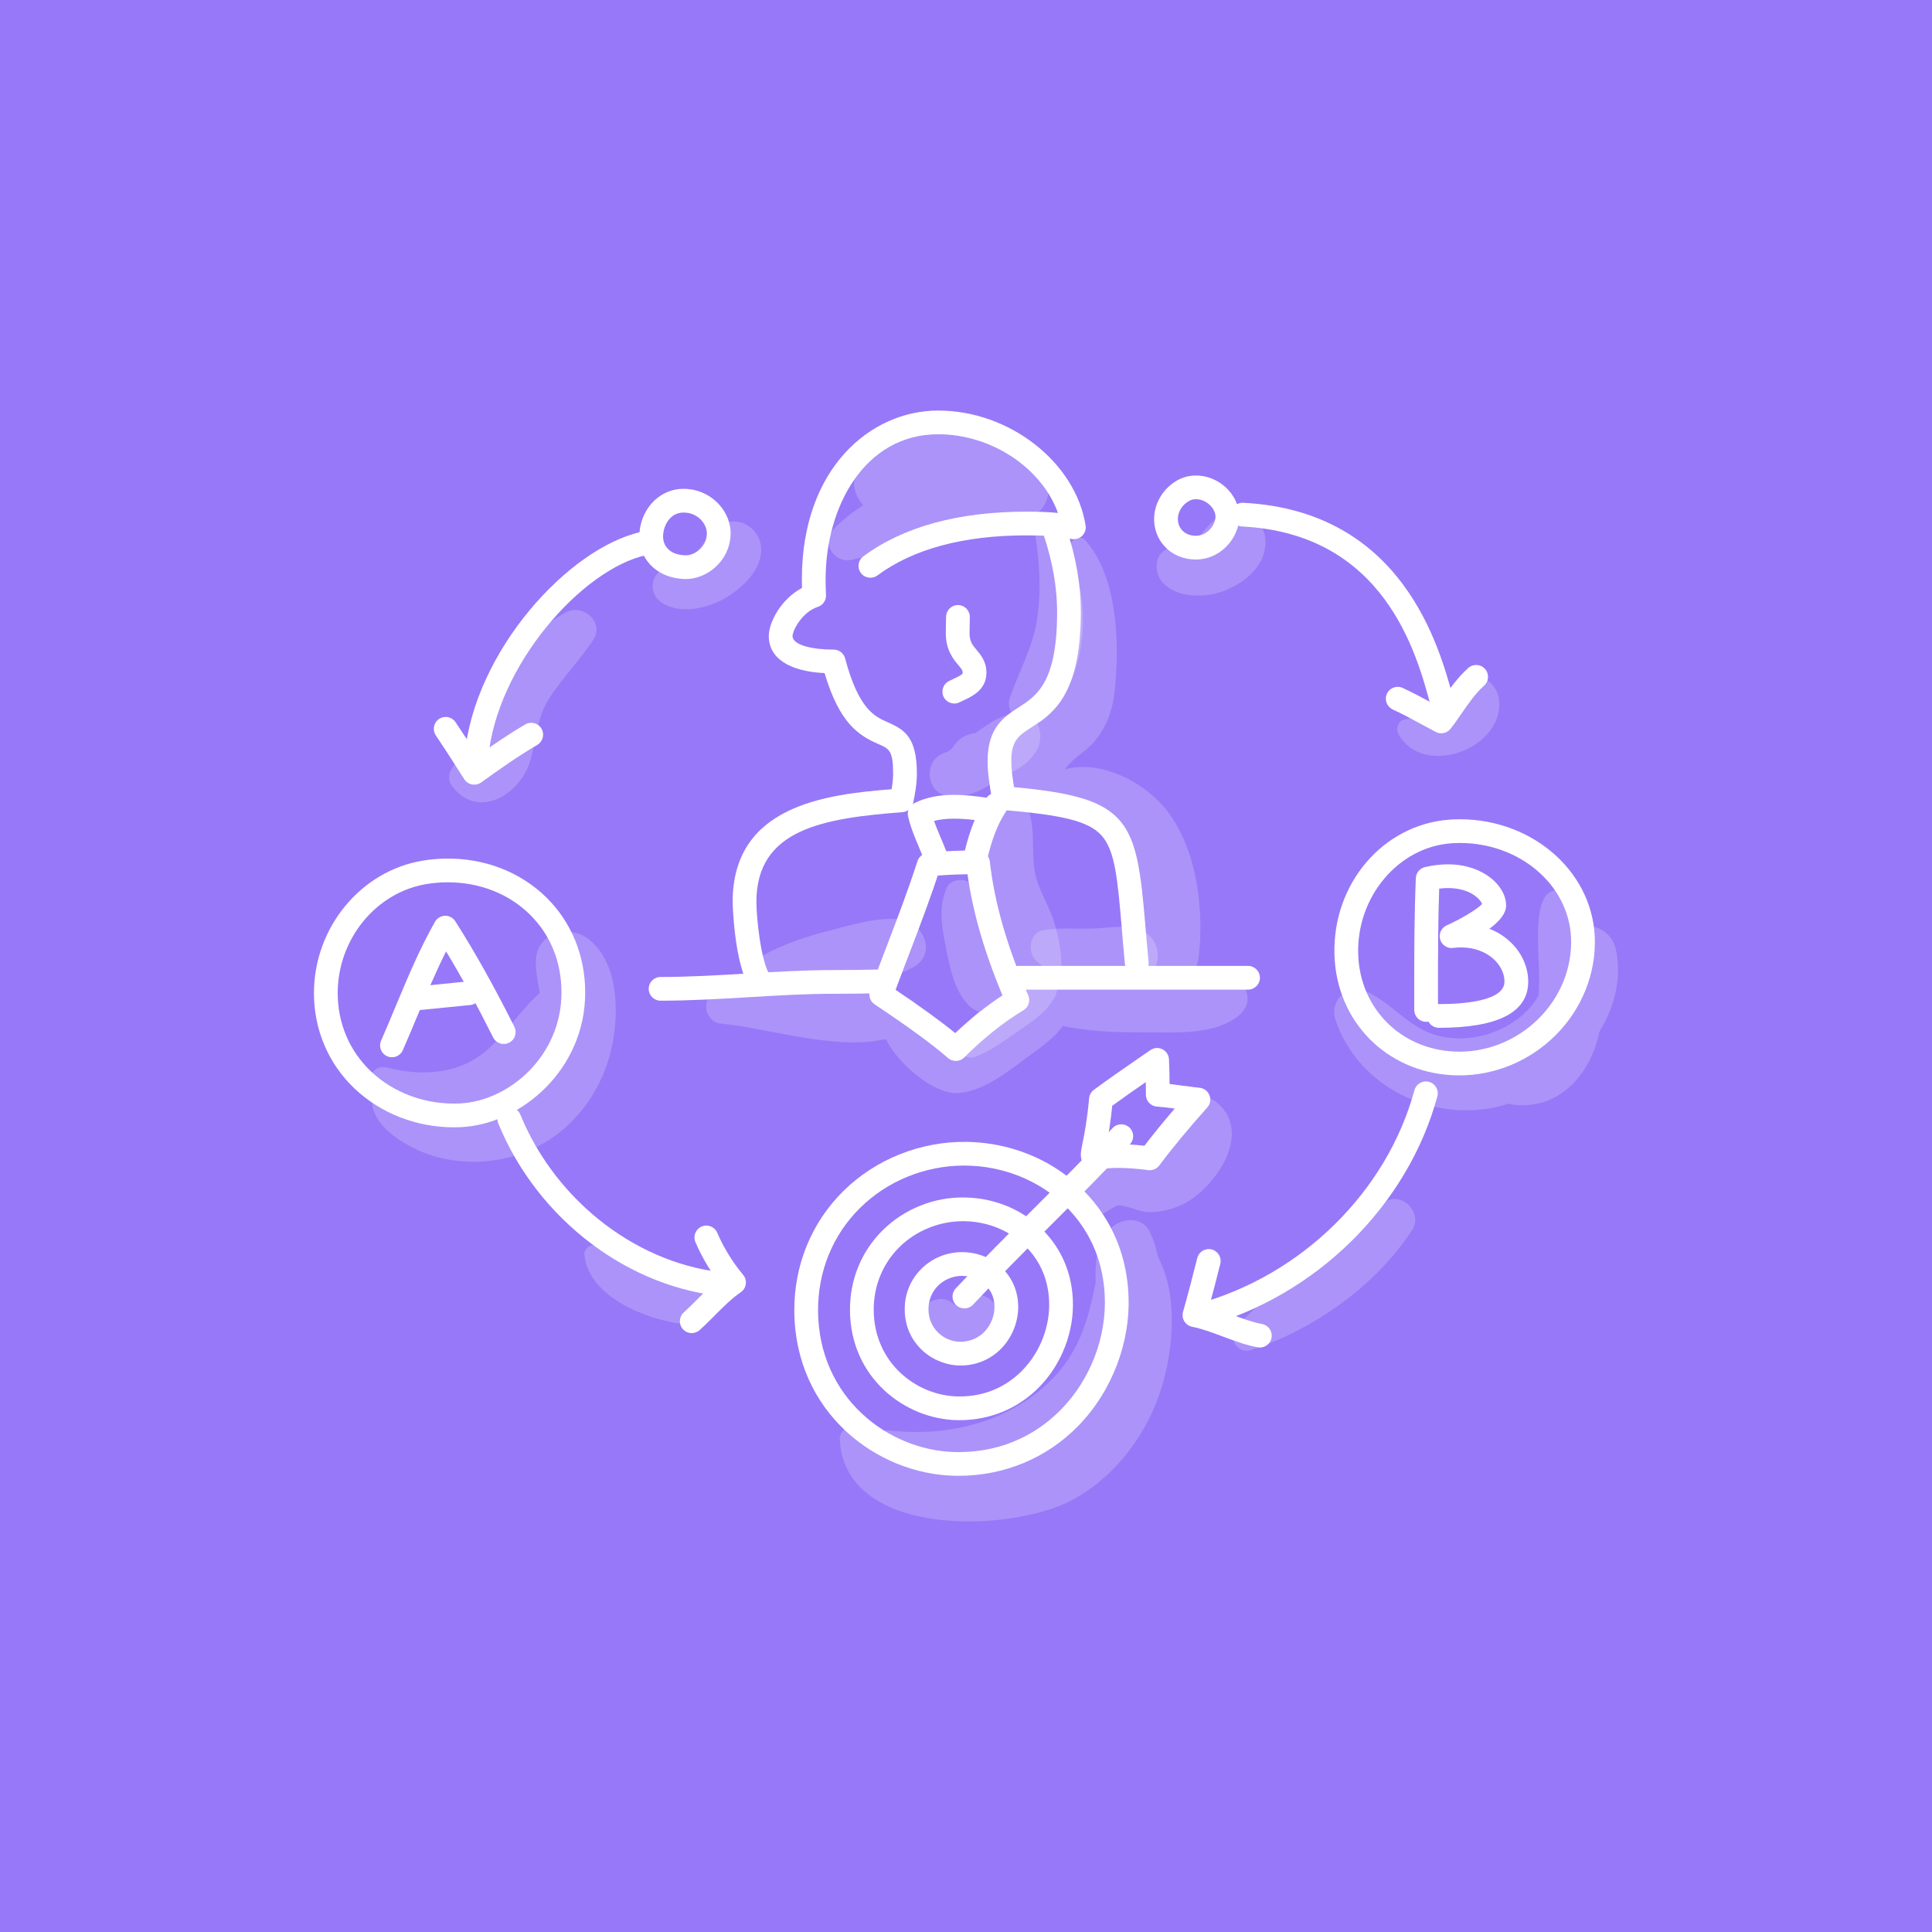 <svg width="400" height="400" viewBox="0 0 400 400" fill="none" xmlns="http://www.w3.org/2000/svg">
<rect width="400" height="400" fill="#9778F8"/>
<g clip-path="url(#clip0_6697_22)">
<path d="M215.191 97.296C205.6 88.814 183.13 83.982 177.118 98.553C176.254 100.65 177.366 103.039 178.696 104.613C176.513 106.021 174.479 107.631 172.652 109.481C169.887 112.276 172.706 116.745 176.388 115.894C188.11 113.186 198.475 108.648 210.735 108.041C215.824 107.787 219.514 101.119 215.191 97.296Z" fill="white" fill-opacity="0.2"/>
<path d="M241.139 167.263C236.514 161.72 227.786 157.296 220.468 159.278C220.739 158.916 221.022 158.556 221.345 158.205C222.752 156.67 224.651 155.608 226.079 154.068C228.951 150.971 230.329 147.247 230.779 143.089C231.824 133.406 231.467 119.435 224.672 111.836C223.777 110.835 222.068 111.389 221.733 112.611C220.332 117.722 220.634 122.906 220.488 128.166C220.34 133.506 221.408 141.421 217.867 145.864C213.642 151.165 203.571 155.22 209.164 163.462C210.775 165.837 213.635 166.408 215.926 164.882C216.022 164.954 216.106 165.033 216.222 165.092C222.742 168.435 229.571 169.903 233.25 176.991C236.728 183.694 235.05 191.074 235.949 198.21C236.934 206.023 247.194 206.062 248.16 198.21C249.387 188.238 247.761 175.199 241.139 167.263Z" fill="white" fill-opacity="0.2"/>
<path d="M218.19 190.756C217.281 187.869 215.667 185.267 214.729 182.403C213.284 177.999 214.405 173.587 213.359 169.144C212.819 166.844 209.669 166.053 208.062 167.747C203.239 172.828 202.1 180.496 204.398 187.037C205.648 190.597 207.286 193.765 207.766 197.573C207.825 198.046 207.857 198.483 207.891 198.924C207.087 197.037 206.134 195.183 205.462 193.282C204.218 189.761 203.471 186.051 201.061 183.115C199.835 181.623 196.83 181.984 196.03 183.762C194.275 187.673 194.967 191.849 195.787 195.945C196.624 200.134 197.547 205.27 200.738 208.303C201.3 208.837 201.954 209.204 202.647 209.424C201.078 210.884 199.568 212.414 198.371 214.152C196.877 216.322 199.395 219.805 201.951 218.803C205.116 217.563 207.93 215.491 210.712 213.562C212.647 212.221 214.545 210.981 216.136 209.386C216.239 209.298 216.36 209.23 216.452 209.13C216.811 208.743 217.125 208.335 217.417 207.918C217.744 207.486 218.056 207.035 218.335 206.542C218.534 206.188 218.666 205.822 218.738 205.452C220.518 200.936 219.664 195.43 218.19 190.756Z" fill="white" fill-opacity="0.2"/>
<path d="M218.228 109.149C216.763 107.184 213.959 108.356 214.339 110.787C215.261 116.697 215.658 123.218 214.556 129.118C213.543 134.541 210.93 139.162 209.13 144.299C208.666 145.621 208.903 146.81 209.533 147.745C206.596 148.415 204.512 149.987 201.958 151.767C201.235 151.857 200.505 152.068 199.779 152.385C198.701 152.855 197.794 153.849 197.183 154.839C197.05 154.984 196.943 155.096 196.83 155.2C196.647 155.326 196.488 155.433 196.323 155.53C196.189 155.608 196.047 155.677 195.908 155.747C195.87 155.759 195.847 155.765 195.795 155.782C190.736 157.246 191.726 164.868 197.036 164.946C200.176 164.991 204.333 163.592 206.496 160.966C210.157 159.969 213.447 157.915 214.906 154.818C215.618 153.305 215.526 151.226 214.703 149.667C215.377 149.492 216.018 149.157 216.562 148.622C226.683 138.694 226.321 120.007 218.228 109.149Z" fill="white" fill-opacity="0.2"/>
<path d="M157.372 112.202C156.682 109.7 154.378 107.927 151.79 107.957C148.082 108.001 146.998 110.833 145.056 113.272C142.978 115.882 139.751 116.41 137.012 118.041C134.409 119.591 134.564 123.2 137.012 124.783C140.697 127.168 146.02 126.078 149.667 124.098C153.614 121.957 158.757 117.226 157.372 112.202Z" fill="white" fill-opacity="0.2"/>
<path d="M252.676 106.79C251.366 107.481 250.496 108.516 249.547 109.607C248.587 110.71 248.46 110.89 247.562 111.432C245.784 112.506 243.838 112.654 241.591 113.678C238.86 114.924 238.974 118.69 240.699 120.601C243.493 123.696 248.913 123.814 252.641 122.613C257.215 121.14 262.091 117.346 262.007 112.137C261.93 107.31 256.837 104.596 252.676 106.79Z" fill="white" fill-opacity="0.2"/>
<path d="M121.971 194.527C117.778 191.164 110.978 193.077 110.939 199.091C110.924 201.355 111.37 203.459 111.78 205.546C107.775 209.107 104.985 213.694 100.987 217.263C95.136 222.488 87.317 222.902 79.956 220.993C77.187 220.276 75.079 224.333 77.438 225.829C77.424 225.865 77.398 225.885 77.384 225.922C75.169 232.28 83.878 237.35 88.746 239.016C96.495 241.668 105.297 240.84 112.416 236.776C119.293 232.85 124.192 226.029 126.259 218.438C128.263 211.082 128.446 199.721 121.971 194.527Z" fill="white" fill-opacity="0.2"/>
<path d="M334.582 196.712C333.984 193.832 331.891 192.234 329.489 191.733C328.38 189.106 326.85 186.803 324.761 185.152C322.768 183.575 320.349 184.188 319.408 186.564C317.486 191.417 319.073 199.454 318.535 206.121C314.57 213.119 304.75 216.629 297.113 214.25C291.952 212.642 288.986 208.756 284.571 206.143C282.549 204.945 280.383 203.942 278.246 205.671C278.051 205.828 277.857 205.986 277.663 206.143C276.391 207.172 275.92 209.384 276.407 210.89C280.965 224.988 296.677 232.686 310.922 228.926C311.406 228.799 311.891 228.651 312.375 228.495C312.858 228.634 313.365 228.745 313.923 228.791C323.221 229.542 329.449 222.023 331.156 213.571C334.279 208.449 335.801 202.586 334.582 196.712Z" fill="white" fill-opacity="0.2"/>
<path d="M239.778 260.305C239.415 258.518 238.862 256.764 238.073 255.071C236.203 251.058 229.945 252.348 228.903 256.268C228.134 256.976 227.558 257.879 227.31 258.989C226.82 261.179 226.753 263.365 226.849 265.555C225.272 273.251 223.528 280.287 216.755 286.573C207.919 294.773 195.774 297.49 184.041 296.149C182.864 296.015 181.998 296.792 181.607 297.786C180.247 297.164 178.938 296.487 177.723 295.746C176.11 294.761 173.777 296.02 173.864 297.958C174.792 318.565 209.495 317.426 222.219 310.433C231.227 305.481 237.787 296.512 240.656 286.739C242.95 278.92 243.884 267.955 239.778 260.305Z" fill="white" fill-opacity="0.2"/>
<path d="M203.189 268.164C200.877 267.558 199.127 268.614 197.719 270.171C197.373 269.954 197.029 269.733 196.697 269.497C195.269 268.478 193.012 268.95 191.839 270.123C190.504 271.456 190.447 273.349 191.211 274.976C192.509 277.742 194.491 280.22 197.601 280.974C202.107 282.067 207.166 278.798 207.263 273.971C207.313 271.386 205.783 268.844 203.189 268.164Z" fill="white" fill-opacity="0.2"/>
<path d="M252.037 228.351C250.067 226.686 246.538 226.014 244.657 228.351C243.34 229.987 242.817 231.134 242.305 233.135C241.975 234.425 241.964 235.73 241.128 236.856C239.272 239.352 236.381 238.845 233.699 238.624C227.84 238.141 224.935 242.461 222.795 247.225C222.086 248.804 222.514 251.136 224.549 251.531C226.002 251.813 227.112 251.735 228.494 251.176C229.38 250.817 230.961 249.599 231.454 249.569C233.244 249.456 235.772 250.923 237.741 250.955C239.95 250.991 242.062 250.534 244.098 249.7C251.037 246.859 259.701 234.826 252.037 228.351Z" fill="white" fill-opacity="0.2"/>
<path d="M255.27 202.608C249.219 200.073 241.422 202.485 234.982 203.003C230.182 203.388 225.408 203.616 220.659 204.203C220.142 203.389 219.398 202.753 218.379 202.602C213.629 201.9 211.627 203.75 208.177 206.701C205.864 208.681 200.341 214.888 197.471 214.887C196.206 214.887 193.274 211.643 190.284 209.185C190.064 208.355 189.547 207.596 188.721 207.112C183.256 203.905 177.187 204.738 171.039 204.89C163.83 205.066 156.55 205.82 149.349 205.397C145.106 205.148 145.219 211.541 149.349 211.931C159.128 212.854 172.901 217.536 183.402 215.128C186.263 220.808 193.547 226.422 198.027 226.313C203.172 226.188 208.485 222.038 212.405 219.099C214.966 217.179 218.165 215.111 220.038 212.425C225.418 213.526 230.915 213.764 236.46 213.733C242.921 213.697 250.968 214.48 256.291 210.419C259.38 208.063 258.81 204.091 255.27 202.608Z" fill="white" fill-opacity="0.2"/>
<path d="M186.37 190.359C181.556 189.79 176.248 191.536 171.584 192.713C167.006 193.868 162.585 195.372 158.4 197.567C156.53 198.548 157.061 201.395 158.972 201.944C167.776 204.467 180.866 204.774 189.056 200.261C194.113 197.475 191.204 190.93 186.37 190.359Z" fill="white" fill-opacity="0.2"/>
<path d="M235.684 192.372C232.408 191.357 228.914 192.237 225.535 192.278C222.342 192.318 219.249 192.063 216.08 192.551C213.202 192.993 212.618 196.983 214.429 198.796C219.353 203.725 230.874 206.405 237.027 202.636C241.216 200.072 240.317 193.807 235.684 192.372Z" fill="white" fill-opacity="0.2"/>
<path d="M141.449 263.042C138.02 262.718 134.7 262.157 131.462 260.913C128.594 259.811 125.988 258.133 122.884 257.832C121.927 257.739 120.905 258.776 120.991 259.722C121.796 268.57 133.967 273.262 141.451 274.125C148.481 274.936 148.553 263.714 141.449 263.042Z" fill="white" fill-opacity="0.2"/>
<path d="M286.709 248.858C275.895 256.185 265.455 265.474 256.039 274.512C253.922 276.544 256.087 280.452 258.959 279.523C271.99 275.307 284.954 266.148 292.424 254.567C294.637 251.136 290.171 246.51 286.709 248.858Z" fill="white" fill-opacity="0.2"/>
<path d="M310.368 144.908C309.94 140.961 304.992 137.829 301.802 141.364C299.963 143.402 298.694 145.306 296.459 146.911C294.676 148.19 292.933 148.584 290.769 148.964C289.411 149.201 288.95 150.921 289.537 151.988C294.631 161.22 311.465 155.027 310.368 144.908Z" fill="white" fill-opacity="0.2"/>
<path d="M117.176 126.782C111.601 129.86 106.971 134.176 103.567 139.577C101.989 142.081 100.725 144.859 99.976 147.726C99.125 150.977 99.659 155.54 95.974 157.014C93.898 157.844 91.917 160.557 93.618 162.798C98.908 169.776 107.626 164.633 109.766 157.568C111.194 152.856 111.015 148.75 113.786 144.457C116.508 140.237 120.101 136.664 122.848 132.445C125.188 128.845 120.651 124.864 117.176 126.782Z" fill="white" fill-opacity="0.2"/>
<path d="M157.495 205.956C156.719 205.956 155.956 205.591 155.478 204.909C151.968 199.9 151.686 186.885 151.686 186.757C151.686 166.828 170.816 164.491 184.602 163.399C184.779 162.349 184.91 161.243 184.91 160.156C184.91 155.38 184.083 155.019 181.869 154.055C177.759 152.265 173.812 149.761 170.721 139.36C163.354 139.001 159.171 136.25 159.171 131.692C159.171 128.787 161.743 124.012 166.041 121.728C166.027 121.15 166.02 120.548 166.02 119.919C166.019 96.994 180.221 85 194.249 85C208.974 85 222.661 95.674 224.761 108.794C224.887 109.587 224.617 110.393 224.038 110.95C223.458 111.508 222.642 111.747 221.853 111.589C219.081 111.038 216.649 110.842 212.562 110.842C199.498 110.842 189.103 113.632 181.665 119.134C180.577 119.939 179.036 119.713 178.227 118.622C177.42 117.533 177.649 115.995 178.74 115.188C187.042 109.046 198.421 105.931 212.562 105.931C215.149 105.931 217.177 106.011 219.037 106.202C215.725 96.961 205.349 89.911 194.25 89.911C178.944 89.911 170.937 105.008 170.937 119.92C170.937 121.103 170.962 122.181 171.016 123.178C171.076 124.283 170.388 125.291 169.337 125.641C165.949 126.765 164.088 130.621 164.088 131.693C164.088 133.615 168.409 134.491 172.425 134.491H172.598C173.714 134.491 174.688 135.241 174.974 136.318C177.786 146.92 181.141 148.38 183.836 149.555C187.345 151.083 189.828 152.738 189.828 160.156C189.828 162.357 189.42 164.55 189.064 166.215C188.837 167.28 187.934 168.068 186.847 168.151C170.3 169.414 156.604 171.687 156.604 186.756C156.604 189.838 157.497 199.222 159.509 202.092C160.288 203.203 160.017 204.735 158.904 205.511C158.474 205.813 157.981 205.956 157.495 205.956Z" fill="white"/>
<path d="M235.352 201.871C234.099 201.871 233.029 200.919 232.908 199.647C232.649 196.929 232.438 194.439 232.246 192.155C231.398 182.138 230.887 176.093 228.057 172.971C225.428 170.073 220.278 168.745 207.648 167.705C206.532 167.613 205.619 166.778 205.427 165.676L205.337 165.16C204.911 162.708 204.469 160.173 204.469 157.568C204.469 150.61 207.913 148.383 210.952 146.418C214.661 144.021 218.864 141.302 218.864 126.707C218.864 121.666 217.934 116.324 216.099 110.827C215.67 109.541 216.366 108.15 217.653 107.721C218.947 107.29 220.335 107.988 220.763 109.274C222.765 115.272 223.78 121.137 223.78 126.707C223.78 143.973 217.909 147.769 213.622 150.541C210.889 152.307 209.384 153.281 209.384 157.567C209.384 159.328 209.636 161.113 209.949 162.973C234.123 165.175 235.291 169.81 237.144 191.739C237.335 194.008 237.544 196.481 237.802 199.18C237.93 200.53 236.939 201.729 235.587 201.857C235.508 201.868 235.429 201.871 235.352 201.871Z" fill="white"/>
<path d="M197.58 145.654C196.678 145.654 195.809 145.156 195.379 144.295C194.772 143.083 195.265 141.607 196.479 141.001C196.782 140.85 197.092 140.706 197.404 140.561C198.905 139.866 199.316 139.59 199.316 139.277C199.316 138.813 199.148 138.567 198.428 137.716C197.387 136.485 195.815 134.623 195.815 131.029C195.815 130.433 195.831 129.823 195.847 129.227C195.862 128.706 195.875 128.199 195.875 127.729C195.875 126.372 196.975 125.273 198.333 125.273C199.692 125.273 200.792 126.372 200.792 127.729C200.792 128.238 200.777 128.791 200.762 129.358C200.747 129.91 200.731 130.477 200.731 131.029C200.731 132.829 201.342 133.55 202.184 134.548C203.048 135.571 204.232 136.972 204.232 139.278C204.232 142.811 201.254 144.191 199.473 145.016C199.206 145.141 198.938 145.265 198.676 145.395C198.325 145.57 197.95 145.654 197.58 145.654Z" fill="white"/>
<path d="M194.206 181.267C193.137 181.267 192.18 180.572 191.859 179.537C191.44 178.184 190.872 176.841 190.271 175.419C189.419 173.409 188.54 171.33 188.008 169.028C187.753 167.923 188.289 166.787 189.304 166.28C191.617 165.126 194.308 164.565 197.535 164.565C199.825 164.565 202.131 164.847 204.268 165.161C205.036 164.088 206.523 163.811 207.631 164.547C208.76 165.298 209.065 166.824 208.313 167.952C208.072 168.312 207.846 168.678 207.63 169.05C205.825 172.178 204.875 175.684 204.124 179.044C203.877 180.148 202.906 180.942 201.772 180.964C199.267 181.011 196.819 181.071 194.398 181.259C194.333 181.265 194.269 181.267 194.206 181.267ZM193.39 169.962C193.794 171.135 194.287 172.3 194.798 173.507C195.175 174.399 195.559 175.308 195.914 176.239C197.197 176.17 198.476 176.128 199.765 176.096C200.285 173.999 200.915 171.867 201.795 169.779C198.775 169.403 195.681 169.344 193.39 169.962Z" fill="white"/>
<path d="M197.891 219.656C197.318 219.656 196.743 219.457 196.28 219.055C192.957 216.17 188.129 212.638 181.083 207.939C180.14 207.31 179.751 206.119 180.139 205.055C181.285 201.915 182.473 198.805 183.659 195.703C185.83 190.02 188.076 184.144 189.95 178.292C190.366 177 191.753 176.293 193.041 176.702C194.334 177.115 195.047 178.497 194.633 179.789C192.717 185.769 190.448 191.709 188.252 197.455C187.302 199.939 186.351 202.427 185.422 204.934C190.714 208.502 194.719 211.406 197.768 213.89C200.889 210.937 204.356 208.168 207.546 206.082C203.416 196.154 201.025 187.483 200.048 178.943C199.894 177.595 200.863 176.378 202.212 176.225C203.555 176.062 204.779 177.038 204.933 178.386C205.917 186.988 208.444 195.789 212.886 206.085C213.377 207.221 212.944 208.544 211.877 209.171C208.023 211.443 203.447 215.09 199.637 218.931C199.159 219.412 198.526 219.656 197.891 219.656Z" fill="white"/>
<path d="M136.765 207.184C135.407 207.184 134.307 206.085 134.307 204.728C134.307 203.371 135.407 202.273 136.765 202.273C142.747 202.273 148.798 201.909 154.651 201.559C160.541 201.205 166.631 200.84 172.688 200.84C175.886 200.84 178.818 200.806 181.653 200.735C183.04 200.701 184.138 201.774 184.172 203.129C184.206 204.485 183.133 205.611 181.775 205.645C178.899 205.717 175.926 205.752 172.688 205.752C166.779 205.752 160.763 206.113 154.946 206.463C149.02 206.815 142.895 207.184 136.765 207.184Z" fill="white"/>
<path d="M258.396 204.891H210.802C209.444 204.891 208.344 203.793 208.344 202.436C208.344 201.079 209.444 199.98 210.802 199.98H258.396C259.754 199.98 260.854 201.079 260.854 202.436C260.854 203.792 259.754 204.891 258.396 204.891Z" fill="white"/>
<path d="M141.98 119.885C141.879 119.885 141.778 119.883 141.677 119.879C141.381 119.864 141.102 119.845 140.821 119.816C135.827 119.327 132.348 115.724 132.367 111.054C132.39 105.788 136.177 101.472 140.989 101.226C141.409 101.204 141.832 101.205 142.255 101.234C147.433 101.575 151.553 106.014 151.251 110.925C150.915 116.366 146.247 119.885 141.98 119.885ZM141.56 106.122C141.453 106.122 141.346 106.125 141.238 106.131C138.775 106.256 137.293 108.745 137.283 111.076C137.276 112.748 138.329 114.638 141.307 114.93C141.509 114.951 141.701 114.965 141.893 114.974C143.616 115.032 146.162 113.53 146.342 110.626C146.464 108.648 144.681 106.318 141.928 106.136C141.806 106.127 141.683 106.122 141.56 106.122Z" fill="white"/>
<path d="M247.561 115.843C247.481 115.843 247.401 115.842 247.321 115.839C242.704 115.714 239.188 112.381 238.957 107.913C238.772 104.346 240.874 100.852 244.187 99.221C245.171 98.738 246.251 98.477 247.398 98.45C252.193 98.332 256.451 102.236 256.575 106.797C256.636 109.046 255.617 111.447 253.849 113.216C252.148 114.915 249.924 115.843 247.561 115.843ZM246.36 103.626C244.784 104.401 243.782 106.023 243.867 107.659C243.964 109.53 245.438 110.874 247.453 110.928C248.856 110.969 249.808 110.304 250.37 109.742C251.288 108.824 251.679 107.667 251.659 106.929C251.614 105.267 249.791 103.313 247.514 103.357C247.088 103.37 246.699 103.459 246.36 103.626Z" fill="white"/>
<path d="M93.97 233.4C86.23 233.4 78.79 230.504 73.373 225.342C67.982 220.205 65.009 213.212 65 205.65C64.985 192.078 74.689 180.268 87.572 178.178C89.087 177.931 90.629 177.793 92.156 177.765C100.233 177.617 107.669 180.477 113.098 185.79C118.275 190.858 121.139 197.826 121.161 205.413C121.212 221.423 107.878 232.793 95.392 233.366C94.917 233.389 94.442 233.4 93.97 233.4ZM92.718 182.672C92.558 182.672 92.401 182.673 92.242 182.676C90.951 182.699 89.644 182.816 88.362 183.024C77.834 184.734 69.904 194.456 69.916 205.644C69.923 211.85 72.356 217.585 76.767 221.788C81.548 226.345 88.248 228.771 95.167 228.46C105.379 227.991 116.286 218.624 116.245 205.428C116.226 199.075 113.947 193.498 109.656 189.296C105.281 185.016 99.281 182.672 92.718 182.672Z" fill="white"/>
<path d="M81.149 218.897C80.819 218.897 80.483 218.83 80.16 218.689C78.918 218.143 78.353 216.694 78.9 215.452C79.921 213.134 80.903 210.779 81.888 208.415C84.332 202.554 86.86 196.491 90.053 190.852C90.478 190.101 91.266 189.628 92.129 189.605C92.973 189.571 93.803 190.014 94.266 190.742C98.317 197.098 102.318 204.246 106.496 212.591C107.103 213.805 106.61 215.28 105.396 215.886C104.183 216.49 102.704 216.001 102.097 214.788C98.769 208.138 95.562 202.274 92.356 196.98C90.176 201.309 88.277 205.864 86.426 210.303C85.429 212.696 84.433 215.082 83.4 217.428C82.995 218.35 82.095 218.897 81.149 218.897Z" fill="white"/>
<path d="M85.796 209.221C84.548 209.221 83.48 208.276 83.352 207.01C83.217 205.66 84.203 204.457 85.553 204.321L96.885 203.19C98.228 203.058 99.442 204.038 99.577 205.389C99.713 206.739 98.727 207.942 97.376 208.078L86.044 209.209C85.961 209.217 85.878 209.221 85.796 209.221Z" fill="white"/>
<path d="M302.143 222.649C301.712 222.649 301.279 222.639 300.846 222.619C287.015 221.961 276.686 211.466 276.284 197.664C275.857 182.995 286.316 170.711 300.095 169.699C300.366 169.678 300.638 169.662 300.91 169.65C316.408 168.989 329.529 179.848 330.175 193.893C330.521 201.4 327.565 208.852 322.064 214.337C316.726 219.661 309.527 222.649 302.143 222.649ZM302.284 174.531C301.9 174.531 301.516 174.54 301.129 174.556C300.907 174.566 300.683 174.58 300.457 174.597C289.493 175.402 280.854 185.686 281.199 197.522C281.524 208.689 289.884 217.181 301.079 217.712C307.534 218.03 313.916 215.522 318.591 210.861C323.114 206.349 325.547 200.248 325.265 194.118C324.758 183.117 314.561 174.531 302.284 174.531Z" fill="white"/>
<path d="M297.91 212.797C296.976 212.797 296.164 212.277 295.747 211.51C295.591 211.541 295.429 211.557 295.263 211.557C293.905 211.557 292.805 210.458 292.805 209.101L292.803 203.387C292.803 196.483 292.828 189.129 293.132 181.809C293.177 180.706 293.954 179.769 295.031 179.519C296.653 179.142 298.259 178.951 299.803 178.951C306.994 178.951 311.824 183.356 311.824 187.47C311.824 189.156 310.387 190.805 308.357 192.293C313.484 194.289 316.403 198.811 316.403 203.219C316.405 209.575 310.183 212.797 297.91 212.797ZM297.97 183.979C297.741 190.559 297.72 197.157 297.72 203.389L297.721 207.893C297.784 207.889 297.847 207.887 297.91 207.887C302.982 207.887 311.488 207.28 311.488 203.221C311.488 199.821 308.039 196.151 302.468 196.151C301.928 196.151 301.389 196.187 300.863 196.258C299.646 196.42 298.504 195.667 298.171 194.491C297.839 193.317 298.42 192.075 299.537 191.58C302.54 190.247 305.933 188.182 306.846 187.167C306.462 186.092 304.284 183.865 299.804 183.865C299.207 183.864 298.595 183.902 297.97 183.979Z" fill="white"/>
<path d="M198.441 305.551C198.179 305.551 197.918 305.547 197.656 305.541C181.447 305.199 164.596 292.363 164.454 271.475C164.387 261.968 167.994 253.13 174.612 246.592C181.337 239.951 190.723 236.244 200.245 236.416C201.576 236.439 202.919 236.538 204.235 236.708C216.827 238.341 227.296 246.382 231.556 257.693C232.749 260.853 233.447 264.296 233.629 267.925C234.127 277.809 230.26 287.993 223.287 295.165C216.757 301.879 207.959 305.549 198.441 305.551ZM199.599 241.321C191.543 241.321 183.726 244.496 178.069 250.085C172.401 255.684 169.311 263.269 169.37 271.44C169.492 289.342 183.901 300.339 197.761 300.633C208.585 300.844 215.695 295.924 219.76 291.745C225.801 285.533 229.15 276.721 228.72 268.173C228.563 265.054 227.97 262.111 226.955 259.426C223.336 249.817 214.388 242.979 203.602 241.579C202.467 241.433 201.309 241.347 200.159 241.328C199.972 241.322 199.785 241.321 199.599 241.321Z" fill="white"/>
<path d="M198.663 294.033C198.489 294.033 198.315 294.032 198.139 294.027C187.32 293.798 176.072 285.236 175.979 271.3C175.935 264.962 178.342 259.07 182.757 254.708C187.239 250.282 193.459 247.776 199.836 247.926C200.718 247.941 201.613 248.007 202.493 248.122C210.892 249.211 217.88 254.585 220.729 262.145C221.527 264.258 221.992 266.557 222.114 268.974C222.446 275.555 219.872 282.332 215.233 287.105C210.875 291.584 205.008 294.033 198.663 294.033ZM199.405 252.833C194.468 252.833 189.677 254.777 186.214 258.2C182.749 261.623 180.86 266.263 180.895 271.266C180.97 282.212 189.774 288.939 198.243 289.117C204.884 289.256 209.218 286.239 211.703 283.683C215.41 279.871 217.467 274.464 217.202 269.22C217.107 267.312 216.744 265.512 216.127 263.875C213.92 258.016 208.452 253.846 201.858 252.991C201.16 252.901 200.449 252.849 199.748 252.836C199.634 252.834 199.52 252.833 199.405 252.833Z" fill="white"/>
<path d="M198.883 282.715C198.795 282.715 198.707 282.714 198.618 282.712C193.098 282.594 187.359 278.232 187.313 271.132C187.29 267.911 188.516 264.912 190.766 262.689C193.041 260.441 196.149 259.169 199.435 259.243C199.884 259.251 200.334 259.284 200.781 259.342C205.061 259.897 208.627 262.648 210.088 266.522C210.497 267.607 210.734 268.78 210.796 270.008C210.964 273.339 209.663 276.769 207.315 279.184C205.096 281.466 202.111 282.715 198.883 282.715ZM199.218 264.152C197.347 264.152 195.533 264.888 194.224 266.181C192.925 267.465 192.217 269.211 192.23 271.099C192.258 275.21 195.553 277.735 198.724 277.803C201.189 277.817 202.857 276.723 203.79 275.763C205.204 274.309 205.988 272.25 205.888 270.255C205.851 269.535 205.717 268.862 205.488 268.254C204.682 266.116 202.587 264.531 200.149 264.213C199.883 264.179 199.615 264.159 199.348 264.155C199.304 264.153 199.261 264.152 199.218 264.152Z" fill="white"/>
<path d="M199.665 270.89C199.065 270.89 198.463 270.67 197.989 270.229C196.998 269.303 196.944 267.75 197.87 266.758C203.187 261.068 208.772 255.49 214.171 250.095C219.541 244.731 225.095 239.183 230.356 233.554C231.282 232.565 232.838 232.51 233.831 233.435C234.822 234.361 234.877 235.914 233.95 236.906C228.633 242.597 223.048 248.174 217.648 253.57C212.277 258.935 206.723 264.481 201.464 270.11C200.979 270.627 200.322 270.89 199.665 270.89Z" fill="white"/>
<path d="M238.046 242.282C237.937 242.282 237.827 242.275 237.716 242.259C235.471 241.954 233.353 241.801 231.424 241.801C230.01 241.801 228.978 241.921 228.224 242.01C226.994 242.15 225.602 242.315 224.546 241.165C223.451 239.974 223.722 238.649 224.133 236.643C224.482 234.935 225.068 232.077 225.489 227.397C225.553 226.7 225.909 226.063 226.472 225.645C229.514 223.388 232.671 221.211 235.725 219.107L238.169 217.419C238.906 216.907 239.86 216.839 240.663 217.237C241.464 217.634 241.987 218.436 242.027 219.33C242.104 221.082 242.137 222.793 242.152 224.433C243.093 224.542 244.026 224.666 244.94 224.788C246.086 224.94 247.231 225.094 248.378 225.214C249.297 225.31 250.083 225.912 250.416 226.775C250.748 227.636 250.568 228.61 249.951 229.296C246.287 233.372 242.576 237.855 240.022 241.29C239.553 241.919 238.818 242.282 238.046 242.282ZM231.424 236.89C233.152 236.89 235.002 236.999 236.939 237.215C238.725 234.879 240.918 232.192 243.218 229.513C241.957 229.348 240.74 229.202 239.515 229.107C238.236 229.009 237.249 227.945 237.246 226.664C237.245 225.811 237.239 224.932 237.23 224.035C234.915 225.633 232.562 227.269 230.279 228.94C229.898 232.734 229.42 235.288 229.079 236.984C229.735 236.931 230.515 236.89 231.424 236.89Z" fill="white"/>
<path d="M150.774 268.46C150.713 268.46 150.65 268.458 150.587 268.453C130.364 266.929 111.308 252.52 103.167 232.597C102.655 231.342 103.257 229.909 104.514 229.396C105.769 228.883 107.206 229.485 107.719 230.741C115.172 248.982 132.548 262.169 150.957 263.556C152.31 263.657 153.325 264.837 153.222 266.189C153.126 267.479 152.047 268.46 150.774 268.46Z" fill="white"/>
<path d="M248.375 274.844C247.292 274.844 246.3 274.124 246.004 273.03C245.649 271.722 246.422 270.372 247.734 270.017C269.425 264.142 287.132 246.75 292.844 225.712C293.199 224.404 294.553 223.63 295.86 223.985C297.171 224.339 297.945 225.689 297.59 226.997C291.43 249.685 272.366 268.433 249.02 274.756C248.805 274.816 248.588 274.844 248.375 274.844Z" fill="white"/>
<path d="M143.217 276.006C142.544 276.006 141.874 275.732 141.389 275.193C140.481 274.185 140.563 272.632 141.571 271.725C142.527 270.865 143.46 269.927 144.447 268.934C145.742 267.632 147.068 266.299 148.514 265.081C146.693 262.595 145.17 259.94 143.978 257.161C143.443 255.913 144.023 254.471 145.269 253.937C146.514 253.404 147.962 253.98 148.497 255.226C149.831 258.335 151.637 261.271 153.867 263.953C154.307 264.484 154.506 265.175 154.41 265.859C154.314 266.543 153.936 267.154 153.367 267.545C151.448 268.862 149.663 270.657 147.935 272.395C146.943 273.393 145.917 274.424 144.86 275.374C144.39 275.799 143.802 276.006 143.217 276.006Z" fill="white"/>
<path d="M260.845 278.994C260.696 278.994 260.542 278.979 260.389 278.951C257.918 278.488 255.506 277.586 253.174 276.713C250.973 275.889 248.894 275.112 246.807 274.689C246.137 274.553 245.553 274.144 245.197 273.56C244.841 272.976 244.744 272.27 244.931 271.613C245.87 268.304 246.779 264.868 247.881 260.473C248.21 259.157 249.539 258.353 250.863 258.687C252.179 259.017 252.981 260.35 252.651 261.666C251.801 265.055 251.065 267.883 250.339 270.525C251.897 270.993 253.416 271.56 254.899 272.115C257.133 272.951 259.243 273.742 261.295 274.126C262.629 274.375 263.508 275.659 263.258 276.991C263.038 278.17 262.005 278.994 260.845 278.994Z" fill="white"/>
<path d="M98.575 161.267C97.276 161.267 96.191 160.249 96.123 158.939C96.084 158.201 96.104 157.419 96.182 156.548C98.14 134.821 117.79 113.388 132.753 110.129C134.079 109.834 135.39 110.679 135.679 112.004C135.968 113.329 135.128 114.638 133.802 114.926C120.517 117.821 102.808 137.797 101.079 156.986C101.021 157.624 101.006 158.179 101.032 158.684C101.103 160.039 100.06 161.193 98.705 161.263C98.662 161.266 98.618 161.267 98.575 161.267Z" fill="white"/>
<path d="M98.188 162.455C98.034 162.455 97.879 162.441 97.727 162.412C97.066 162.286 96.484 161.894 96.12 161.329L94.548 158.875C93.163 156.709 91.732 154.468 90.239 152.271C89.476 151.148 89.769 149.621 90.893 148.86C92.018 148.097 93.546 148.391 94.307 149.513C95.839 151.768 97.289 154.038 98.692 156.233L98.863 156.5C101.969 154.294 105.202 152.065 108.746 149.988C109.916 149.302 111.422 149.694 112.11 150.864C112.797 152.033 112.405 153.538 111.233 154.225C107.074 156.661 103.285 159.374 99.619 161.997C99.199 162.297 98.697 162.455 98.188 162.455Z" fill="white"/>
<path d="M299.205 150.135C298.158 150.135 297.188 149.462 296.859 148.411C296.64 147.713 296.397 146.814 296.111 145.756C293.261 135.21 286.588 110.512 257.151 109.003C255.795 108.934 254.752 107.779 254.822 106.425C254.89 105.069 256.062 104.018 257.403 104.098C290.404 105.789 297.999 133.895 300.859 144.476C301.124 145.46 301.35 146.296 301.552 146.946C301.958 148.24 301.236 149.618 299.939 150.021C299.694 150.099 299.448 150.135 299.205 150.135Z" fill="white"/>
<path d="M298.394 151.816C298.009 151.816 297.62 151.727 297.259 151.538C296.243 151.009 295.232 150.461 294.217 149.909C292.307 148.872 290.33 147.799 288.353 146.887C287.12 146.319 286.582 144.861 287.15 143.629C287.718 142.397 289.178 141.858 290.412 142.428C292.536 143.407 294.584 144.518 296.564 145.593C296.935 145.794 297.306 145.996 297.678 146.196C297.987 145.758 298.297 145.31 298.614 144.849C300.147 142.625 301.733 140.325 303.981 138.304C304.991 137.396 306.546 137.48 307.452 138.486C308.361 139.494 308.279 141.046 307.27 141.954C305.454 143.588 304.098 145.553 302.663 147.633C301.927 148.702 301.164 149.808 300.33 150.871C299.851 151.487 299.13 151.816 298.394 151.816Z" fill="white"/>
</g>
<defs>
<clipPath id="clip0_6697_22">
<rect width="270" height="230" fill="white" transform="translate(65 85)"/>
</clipPath>
</defs>
</svg>
